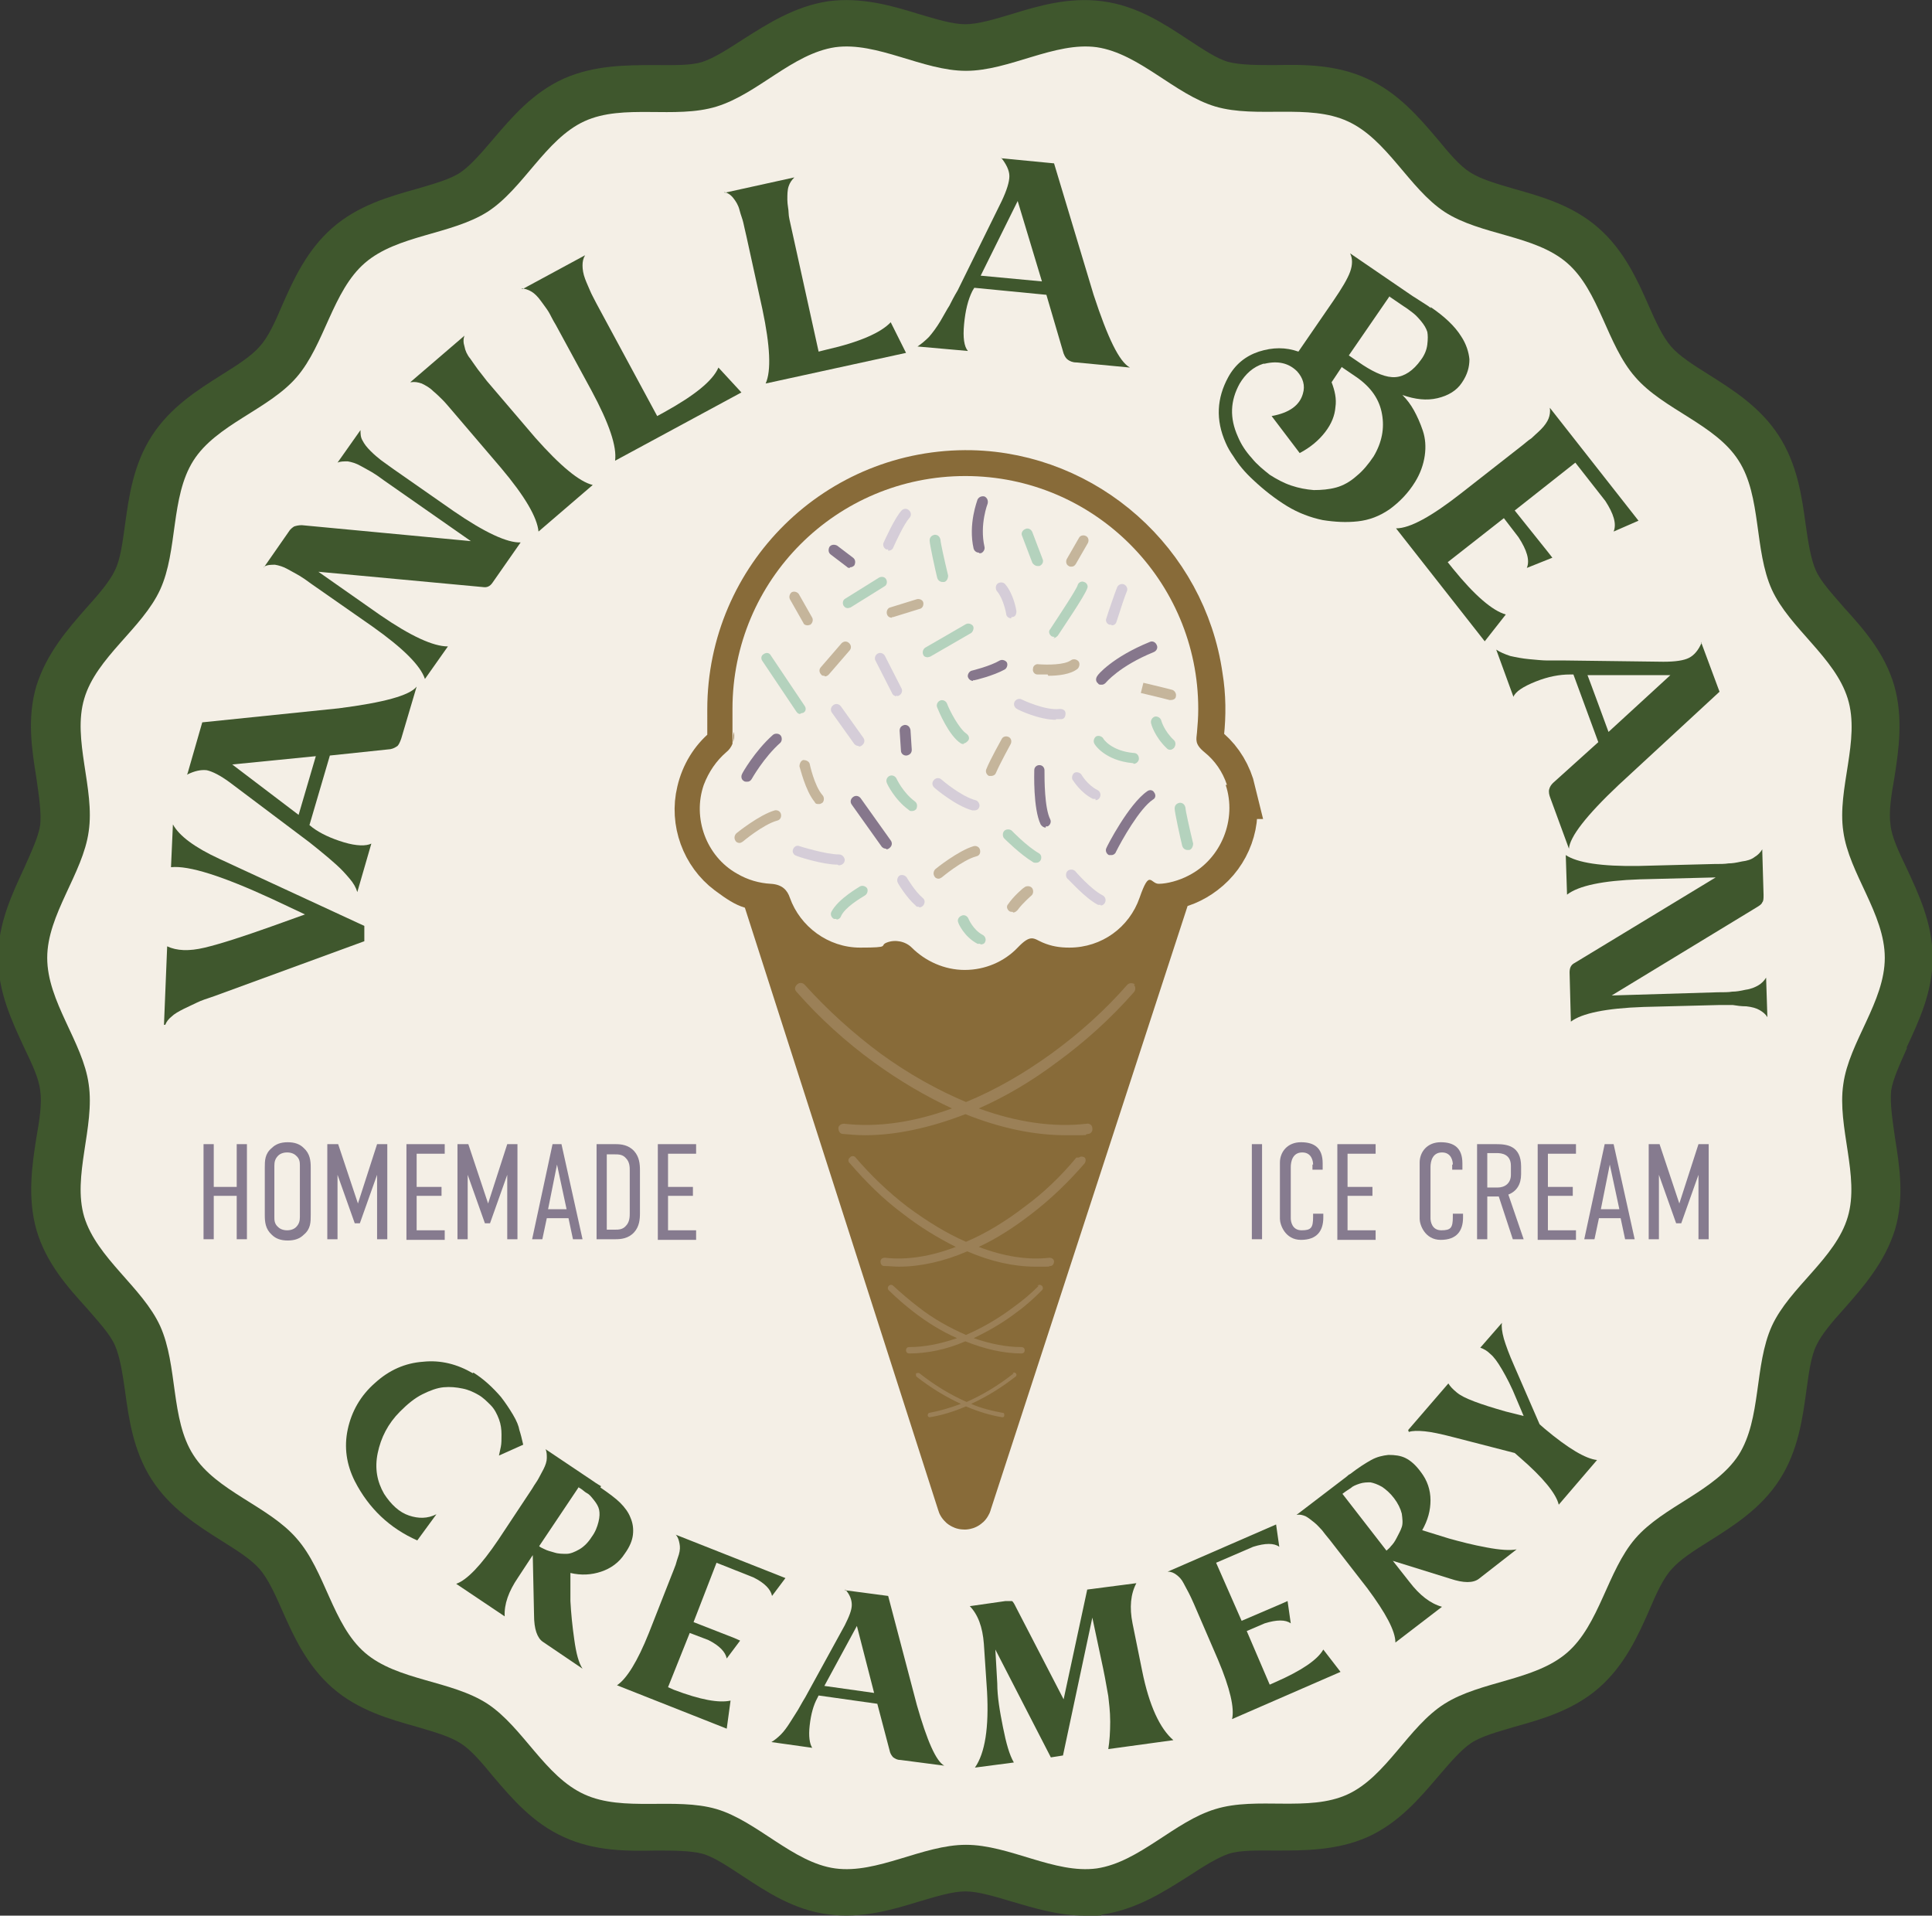 <?xml version="1.0" encoding="UTF-8"?>
<svg xmlns="http://www.w3.org/2000/svg" version="1.1" viewBox="0 0 302.8 300.2">
  <rect x="0" y="0" width="302.8" height="300.2" fill="#333333" stroke="none"/>
  <defs>
    <style>
      .cls-1 {
        stroke-width: .1px;
      }

      .cls-1, .cls-2, .cls-3, .cls-4, .cls-5, .cls-6, .cls-7, .cls-8 {
        stroke-miterlimit: 10;
      }

      .cls-1, .cls-2, .cls-4, .cls-5, .cls-6, .cls-7, .cls-8 {
        fill: none;
        stroke: #ed1e2e;
      }

      .cls-2 {
        stroke-width: .1px;
      }

      .cls-9 {
        fill: #86778c;
      }

      .cls-10 {
        fill: #d5cdd8;
      }

      .cls-3 {
        fill: #886b39;
        stroke: #886b39;
        stroke-width: 8.3px;
      }

      .cls-11 {
        fill: #b4d2bd;
      }

      .cls-4 {
        stroke-width: .2px;
      }

      .cls-12 {
        fill: #f4efe6;
      }

      .cls-5 {
        stroke-width: .3px;
      }

      .cls-6 {
        stroke-width: .3px;
      }

      .cls-7 {
        stroke-width: .2px;
      }

      .cls-8 {
        stroke-width: .2px;
      }

      .cls-13 {
        fill: #c5b59b;
      }

      .cls-14 {
        fill: #867b8f;
      }

      .cls-15 {
        fill: #9b8057;
      }

      .cls-16 {
        fill: #3f572d;
      }

      .cls-17 {
        display: none;
      }
    </style>
  </defs>
  <!-- Generator: Adobe Illustrator 28.6.0, SVG Export Plug-In . SVG Version: 1.2.0 Build 709)  -->
  <g>
    <g id="Layer_1">
      <g>
        <path class="cls-16" d="M298.8,164.2c1.9-4.1,4.1-8.7,4.1-14.1s-2.2-10-4.1-14.1c-1.2-2.5-2.3-4.8-2.5-6.7-.3-2,.1-4.6.6-7.4.7-4.4,1.4-9.4,0-14.4-1.5-5.2-4.9-9-7.9-12.3-1.8-2.1-3.6-4-4.4-5.8-.8-1.8-1.2-4.4-1.6-7.2-.6-4.4-1.3-9.4-4.2-13.9-2.9-4.5-7.2-7.2-11-9.6-2.4-1.5-4.6-2.9-5.9-4.4-1.3-1.5-2.4-3.9-3.5-6.4-1.8-4.1-3.9-8.7-7.9-12.2-4-3.5-8.9-4.9-13.2-6.1-2.7-.8-5.2-1.5-6.9-2.6-1.6-1-3.3-3-5.1-5.2-2.9-3.4-6.2-7.3-11.1-9.5-4.8-2.2-9.9-2.2-14.3-2.1-2.8,0-5.5,0-7.4-.5-1.8-.5-4-2-6.3-3.5-3.8-2.5-8-5.3-13.4-6-5.2-.7-10,.7-14.2,2-2.7.8-5.3,1.6-7.3,1.6s-4.6-.8-7.3-1.6c-4.2-1.3-9-2.7-14.2-2-5.3.8-9.6,3.6-13.4,6-2.3,1.5-4.5,2.9-6.3,3.5-1.9.6-4.6.5-7.4.5-4.5,0-9.5,0-14.3,2.1-4.9,2.2-8.2,6.1-11.1,9.5-1.8,2.1-3.5,4.1-5.1,5.2-1.6,1.1-4.2,1.8-6.9,2.6-4.3,1.2-9.2,2.6-13.2,6.1-4,3.5-6.1,8.1-7.9,12.2-1.1,2.6-2.2,5-3.5,6.4-1.3,1.5-3.5,2.9-5.9,4.4-3.8,2.4-8.1,5.1-11,9.6-2.9,4.5-3.6,9.5-4.2,13.9-.4,2.8-.7,5.4-1.6,7.2-.8,1.7-2.5,3.7-4.4,5.8-3,3.4-6.3,7.2-7.9,12.3-1.5,5.1-.7,10,0,14.4.4,2.8.8,5.4.6,7.4-.3,1.9-1.4,4.2-2.5,6.7-1.9,4.1-4.1,8.7-4.1,14.1s2.2,10,4.1,14.1c1.2,2.5,2.3,4.8,2.5,6.7.3,2-.1,4.6-.6,7.4-.7,4.4-1.4,9.4,0,14.4,1.5,5.2,4.9,9,7.9,12.3,1.8,2.1,3.6,4,4.4,5.8.8,1.8,1.2,4.4,1.6,7.2.6,4.4,1.3,9.4,4.2,13.9,2.9,4.5,7.2,7.2,11,9.6,2.4,1.5,4.6,2.9,5.9,4.4,1.3,1.5,2.4,3.9,3.5,6.4,1.8,4.1,3.9,8.7,7.9,12.2,4,3.5,8.9,4.9,13.2,6.1,2.7.8,5.2,1.5,6.9,2.6,1.6,1,3.3,3,5.1,5.2,2.9,3.4,6.2,7.3,11.1,9.5,4.8,2.2,9.9,2.2,14.3,2.1,2.8,0,5.5,0,7.4.5,1.8.5,4,2,6.3,3.5,3.8,2.5,8,5.3,13.4,6,5.2.7,10-.7,14.2-2,2.7-.8,5.3-1.6,7.3-1.6s4.6.8,7.3,1.6c3.4,1,7.3,2.2,11.4,2.2s1.9,0,2.9-.2c5.3-.8,9.6-3.6,13.4-6,2.3-1.5,4.5-2.9,6.3-3.5,1.9-.6,4.6-.5,7.4-.5,4.5,0,9.5,0,14.3-2.1,4.9-2.2,8.2-6.1,11.1-9.5,1.8-2.1,3.5-4.1,5.1-5.2,1.6-1.1,4.2-1.8,6.9-2.6,4.3-1.2,9.2-2.6,13.2-6.1,4-3.5,6.1-8.1,7.9-12.2,1.1-2.6,2.2-5,3.5-6.4,1.3-1.5,3.5-2.9,5.9-4.4,3.8-2.4,8.1-5.1,11-9.6,2.9-4.5,3.6-9.5,4.2-13.9.4-2.8.7-5.4,1.6-7.2.8-1.7,2.5-3.7,4.4-5.8,3-3.4,6.3-7.2,7.9-12.3,1.5-5.1.7-10,0-14.4-.4-2.8-.8-5.4-.6-7.4.3-1.9,1.4-4.2,2.5-6.7Z"/>
        <path class="cls-12" d="M7.4,150.1c0-6.8,5.6-13.2,6.5-19.8,1-6.7-2.6-14.4-.7-20.8,1.9-6.5,9.1-11,11.9-17.1s1.6-14.5,5.2-20.2,11.8-8,16.2-13.1c4.4-5.1,5.6-13.5,10.7-17.9,5.1-4.4,13.5-4.4,19.2-8,5.6-3.6,9.1-11.4,15.2-14.2,6.1-2.8,14.2-.3,20.7-2.3s11.9-8.3,18.6-9.3c6.6-.9,13.7,3.7,20.5,3.7s13.9-4.6,20.5-3.7c6.7,1,12.2,7.4,18.6,9.3,6.5,1.9,14.6-.5,20.7,2.3,6.2,2.8,9.6,10.5,15.2,14.2,5.7,3.7,14.1,3.6,19.2,8s6.2,12.8,10.7,17.9c4.4,5.1,12.6,7.4,16.2,13.1,3.6,5.6,2.4,14,5.2,20.2,2.8,6.1,9.9,10.6,11.9,17.1s-1.7,14.1-.7,20.8c.9,6.6,6.5,12.9,6.5,19.8s-5.6,13.2-6.5,19.8c-1,6.7,2.6,14.4.7,20.8-1.9,6.5-9.1,11-11.9,17.1-2.8,6.2-1.6,14.5-5.2,20.2-3.7,5.7-11.8,8-16.2,13.1-4.4,5.1-5.6,13.5-10.7,17.9-5.1,4.4-13.5,4.4-19.2,8s-9.1,11.4-15.2,14.2c-6.1,2.8-14.2.3-20.7,2.3-6.4,1.9-11.9,8.3-18.6,9.3-6.6.9-13.7-3.7-20.5-3.7s-13.9,4.6-20.5,3.7-12.2-7.4-18.6-9.3c-6.5-1.9-14.6.5-20.7-2.3-6.2-2.8-9.6-10.5-15.2-14.2-5.7-3.7-14.1-3.6-19.2-8-5.1-4.4-6.2-12.8-10.7-17.9-4.4-5.1-12.6-7.4-16.2-13.1-3.6-5.6-2.4-14-5.2-20.2-2.8-6.1-9.9-10.6-11.9-17.1-1.9-6.4,1.7-14.1.7-20.8-.9-6.6-6.5-12.9-6.5-19.8Z"/>
        <g>
          <path class="cls-16" d="M25.7,160.6l.5-12.3c1.5.7,3.4.8,5.9.2s5.9-1.7,10.4-3.3l5.3-1.9-5.1-2.4c-7.8-3.6-13.1-5.3-15.9-5l.3-6.7c1,1.8,3.4,3.6,7.3,5.4l22.7,10.5v1.2s0,1.2,0,1.2l-23.5,8.6c-1.2.4-2.1.7-2.7,1s-1.3.6-2.1,1-1.5.8-1.9,1.2c-.5.4-.8.8-1,1.3Z"/>
          <path class="cls-16" d="M29.4,121.2l2.3-8,21.4-2.2c7-.9,11.1-2,12.2-3.4l-2.4,8.1c-.2.6-.4,1-.6,1.2-.3.2-.6.4-1.1.5l-9.5,1-3.2,10.9.5.4c1.2.9,2.9,1.7,4.9,2.3,2,.6,3.5.6,4.3.2l-2.2,7.6c-.2-.7-.6-1.4-1.2-2.1s-1.2-1.4-2.1-2.2c-.9-.8-1.6-1.4-2.1-1.8-.5-.4-1.2-1-2.1-1.7l-12.5-9.4c-1.5-1.1-2.7-1.7-3.6-1.9-.9-.1-1.9.1-3.1.7ZM36.4,119.8l10.4,7.9,2.7-9.2-13.1,1.3Z"/>
          <path class="cls-16" d="M41.3,89l3.9-5.6c.3-.5.6-.7.9-.9.3-.1.7-.2,1.2-.2l26.5,2.5-13.6-9.5c-.8-.6-1.4-1-1.9-1.3-.5-.3-1.1-.6-1.8-1-.7-.4-1.4-.6-2-.7-.6,0-1.2,0-1.6.2l3.6-5.1c0,.5,0,1.1.3,1.6.3.6.7,1.1,1.3,1.7s1.1,1,1.6,1.4c.4.3,1.1.8,1.8,1.3l9.6,6.7c4.8,3.3,8.4,5,10.5,4.9l-4.4,6.3c-.4.6-.9.8-1.5.7l-25.8-2.4,9.7,6.8c4.8,3.3,8.3,4.9,10.6,4.9l-3.6,5.1c-.7-2.1-3.4-4.8-8.2-8.2l-9.6-6.7c-.8-.6-1.4-1-1.9-1.3-.5-.3-1.1-.6-1.8-1-.7-.4-1.4-.6-2-.7-.6,0-1.2,0-1.7.3Z"/>
          <path class="cls-16" d="M64.3,59.9l8.5-7.3c-.2.5-.2,1.1,0,1.7.1.6.4,1.3.9,1.9.5.7.9,1.3,1.2,1.7.3.4.8,1,1.4,1.8l7.6,8.9c3.9,4.4,6.9,6.9,9,7.4l-8.5,7.3c-.2-2.2-2.1-5.5-5.9-10l-7.6-8.9c-.6-.7-1.1-1.3-1.5-1.7-.4-.4-.9-.9-1.5-1.4-.6-.6-1.2-.9-1.8-1.2-.6-.2-1.1-.3-1.7-.2Z"/>
          <path class="cls-16" d="M81.9,45.3l9.8-5.3c-.3.5-.4,1-.4,1.6s.1,1.3.4,2.1c.3.8.6,1.4.8,1.9.2.5.6,1.2,1,2l9.5,17.6,1.1-.6c4.7-2.6,7.6-4.9,8.5-7l3.6,3.9-19.8,10.7c.3-2.2-.9-5.8-3.7-11l-5.6-10.3c-.5-.8-.8-1.5-1.1-2s-.7-1-1.2-1.7c-.5-.7-1-1.2-1.5-1.5-.5-.3-1.1-.5-1.6-.5Z"/>
          <path class="cls-16" d="M113.6,30.2l10.9-2.4c-.4.4-.7.8-.9,1.4-.2.6-.2,1.3-.2,2.1,0,.8.2,1.5.2,2.1,0,.5.2,1.3.4,2.2l4.3,19.5,1.2-.3c5.3-1.2,8.6-2.7,10.1-4.3l2.4,4.8-22,4.8c.9-2,.7-5.9-.5-11.6l-2.5-11.4c-.2-.9-.4-1.7-.5-2.2-.1-.5-.4-1.2-.6-2s-.6-1.4-1-1.9c-.4-.5-.9-.8-1.4-.9Z"/>
          <path class="cls-16" d="M156.9,24.8l8.3.8,6.2,20.6c2.2,6.7,4,10.5,5.7,11.4l-8.4-.8c-.6,0-1-.2-1.3-.4s-.5-.5-.7-1l-2.7-9.2-11.3-1.1-.3.5c-.7,1.4-1.1,3.1-1.3,5.2-.2,2.1,0,3.5.6,4.2l-7.9-.7c.6-.4,1.2-.9,1.8-1.5.6-.7,1.2-1.5,1.8-2.5.6-1,1-1.8,1.4-2.4.3-.6.7-1.4,1.3-2.4l6.9-14c.8-1.7,1.2-3,1.2-3.9,0-.9-.5-1.9-1.3-2.9ZM159.5,31.5l-5.8,11.7,9.6.9-3.8-12.6Z"/>
          <path class="cls-16" d="M224.2,48.1c2.2,1.5,3.8,3,4.8,4.6.8,1.2,1.2,2.5,1.3,3.6,0,1.2-.3,2.4-1.2,3.7-.8,1.2-2.1,2-3.8,2.4-1.7.4-3.5.2-5.5-.5.7.7,1.3,1.5,1.8,2.4.5.9,1,2,1.4,3.2.4,1.2.5,2.5.3,3.9-.2,1.4-.7,2.8-1.5,4.1-1.1,1.8-2.5,3.2-4,4.3-1.6,1.1-3.2,1.7-5,1.9-1.8.2-3.6.1-5.5-.2-1.9-.4-3.8-1.1-5.6-2.2-1.8-1.1-3.6-2.5-5.3-4.1-1.3-1.2-2.3-2.4-3.1-3.7,0,0,0,0,0,0-.5-.7-.9-1.4-1.2-2.1-1.6-3.6-1.4-7,.4-10.3,1.1-2,2.7-3.3,4.8-4,2.2-.7,4.2-.7,6.2,0l5.5-8c1.3-1.9,2.2-3.4,2.6-4.5.4-1.1.4-2.1,0-2.9l9.8,6.7c0,0,.5.3,1.1.7s1.3.8,1.8,1.2ZM210.3,57.5l-1.6,2.4c.5,1.3.8,2.6.6,3.9-.1,1.3-.6,2.6-1.6,3.9s-2.3,2.4-4,3.3l-4.4-5.8c2.8-.5,4.4-1.7,4.9-3.5.4-1.3,0-2.5-.9-3.5-1.3-1.3-3-1.7-5.1-1.2,0,0-.2,0-.2,0-1.6.5-2.8,1.6-3.7,3.1-1.5,2.7-1.6,5.4-.3,8.3.5,1.2,1.2,2.3,2.2,3.4.8,1,1.8,1.8,2.8,2.6,1.1.7,2.2,1.3,3.4,1.7s2.3.6,3.5.7c1.2,0,2.4-.1,3.5-.4,1.1-.3,2.2-.9,3.2-1.8,1-.8,1.9-1.9,2.7-3.1,1.3-2.2,1.7-4.4,1.3-6.6-.4-2.3-1.7-4.2-4-5.8l-2.2-1.5ZM217.8,46.4l-6.4,9.3,2.2,1.5c2,1.3,3.7,2,5.1,1.9s2.8-1,4-2.7c.6-.8.9-1.6,1-2.4s.1-1.5,0-2c-.2-.6-.5-1.1-1-1.7-.5-.6-.9-1-1.3-1.3-.4-.3-.9-.7-1.4-1l-2.2-1.5Z"/>
          <path class="cls-16" d="M242.9,63.9l13.9,17.7-3.9,1.7c.5-1.2,0-2.8-1.3-4.8l-4.7-6-9.5,7.5,5.2,6.5.7.9-4,1.6c.5-1.2,0-2.8-1.3-4.8l-2.3-3-8.8,6.9.8,1c3.4,4.2,6.2,6.6,8.3,7.2l-3.3,4.2-13.9-17.7c2.2,0,5.6-1.9,10.2-5.5l9.2-7.2c.8-.6,1.3-1.1,1.8-1.4.4-.4.9-.8,1.5-1.4.6-.6,1-1.2,1.2-1.7s.3-1.1.2-1.7Z"/>
          <path class="cls-16" d="M266.6,100.6l2.9,7.8-15.8,14.6c-5.1,4.8-7.7,8.2-7.8,10l-2.9-7.9c-.2-.5-.3-1-.2-1.4s.3-.7.6-1l7.1-6.4-3.9-10.6h-.6c-1.5,0-3.3.3-5.3,1.1-2,.8-3.2,1.6-3.5,2.4l-2.7-7.4c.6.4,1.3.7,2.2,1,.9.2,1.9.4,3,.5,1.1.1,2.1.2,2.7.2.7,0,1.6,0,2.7,0l15.6.2c1.9,0,3.2-.2,4-.6.8-.4,1.5-1.2,2-2.4ZM261.8,105.8h-13c0-.1,3.3,8.9,3.3,8.9l9.7-8.9Z"/>
          <path class="cls-16" d="M276.2,133.4l.2,6.8c0,.6,0,1-.2,1.2-.1.3-.4.5-.9.8l-22.7,13.8,16.6-.5c1,0,1.7,0,2.3-.1.6,0,1.2-.1,2.1-.3.8-.1,1.5-.4,2-.7.5-.3.9-.7,1.2-1.2l.2,6.2c-.3-.5-.7-.8-1.2-1.1-.5-.3-1.2-.5-2.1-.6-.8,0-1.5-.1-2.1-.2-.6,0-1.3,0-2.3,0l-11.7.3c-5.9.2-9.7,1-11.4,2.3l-.2-7.7c0-.7.2-1.2.8-1.5l22.1-13.4-11.9.3c-5.8.2-9.6,1-11.4,2.4l-.2-6.2c1.8,1.2,5.6,1.8,11.5,1.7l11.7-.3c1,0,1.7,0,2.3-.1.6,0,1.2-.1,2.1-.3.8-.1,1.5-.3,2-.7.5-.3.9-.7,1.2-1.2Z"/>
        </g>
        <g>
          <path class="cls-16" d="M74.2,215.1c1.6,1,3,2.3,4.3,3.8.7.9,1.3,1.8,1.9,2.8s.9,1.8,1,2.4c.2.6.4,1.4.6,2.3l-3.8,1.7c.1-.5.2-.9.3-1.4s.1-1.1.1-1.9c0-.8-.1-1.6-.4-2.4-.3-.8-.7-1.6-1.3-2.2-.6-.6-1.2-1.2-1.9-1.6-.7-.4-1.5-.8-2.5-1-1-.2-1.9-.3-3-.2-1,.1-2.1.5-3.3,1.1-1.2.6-2.3,1.5-3.5,2.7-1.9,1.9-3,4.1-3.5,6.5s-.1,4.5,1,6.4c1.1,1.7,2.4,2.9,3.9,3.4,1.5.5,2.9.5,4.3-.2l-3,4.1c-4.3-1.9-7.6-5-9.8-9.3-1.3-2.6-1.7-5.3-1.1-8.1s2-5.3,4.3-7.3c2.2-2,4.7-3.1,7.5-3.3,2.8-.3,5.4.4,7.8,1.8Z"/>
          <path class="cls-16" d="M94.1,233.1c1.3.9,2.4,1.7,3.1,2.4.7.7,1.3,1.5,1.6,2.3.4.9.5,1.8.4,2.7-.1.9-.5,1.9-1.3,3-.9,1.4-2.2,2.3-3.7,2.8-1.5.5-3.1.6-4.8.2v4.4c.1,1.9.3,3.9.6,6,.3,2.2.7,3.7,1.3,4.6l-6.2-4.2c-.9-.6-1.4-2-1.4-4.2l-.2-9.4-2.3,3.5c-1.5,2.2-2.2,4.2-2.1,6.1l-7.6-5.1c1.7-.6,3.9-2.9,6.6-6.9l5.3-8c.4-.7.8-1.2,1-1.6s.5-.9.8-1.5c.3-.6.5-1.2.5-1.7s0-1-.2-1.4l7.6,5.1c.4.3.8.5,1.1.7ZM90.8,232.9l-6.3,9.4c.2.2.5.3.9.5.4.2.8.3,1.5.5.6.2,1.3.2,1.9.2.6,0,1.3-.3,2-.7.7-.4,1.4-1.1,1.9-1.9.6-.8.9-1.6,1.1-2.4.2-.8.2-1.4.1-1.9-.1-.5-.4-1-.8-1.5-.4-.5-.7-.9-1.1-1.1s-.7-.6-1.3-.9h0Z"/>
          <path class="cls-16" d="M105.9,240.5l17.2,6.8-2.1,2.8c-.2-1-1.1-2-2.9-2.9l-5.8-2.3-3.6,9.3,6.4,2.5.9.4-2.1,2.8c-.2-1-1.1-2-2.9-2.9l-2.9-1.1-3.4,8.5.9.4c4.2,1.6,7.1,2.1,8.9,1.7l-.6,4.4-17.2-6.8c1.5-1,3.2-3.7,5-8.2l3.5-8.9c.3-.7.5-1.3.7-1.8.1-.4.3-1,.5-1.6.2-.7.2-1.2.1-1.7s-.2-.9-.5-1.3Z"/>
          <path class="cls-16" d="M132.4,249.2l6.8.9,4.5,17.1c1.6,5.6,3,8.8,4.3,9.5l-6.9-.9c-.5,0-.8-.2-1.1-.4-.2-.2-.4-.5-.5-.8l-2-7.6-9.2-1.3-.2.4c-.6,1.1-1,2.5-1.2,4.3-.2,1.7,0,2.9.4,3.5l-6.4-.9c.5-.3,1-.7,1.5-1.2s1-1.2,1.5-2c.5-.8.9-1.4,1.2-1.9.3-.5.6-1.1,1.1-1.9l6.2-11.3c.7-1.4,1.1-2.4,1.1-3.2,0-.8-.3-1.6-1-2.4ZM134.3,254.8l-5.1,9.4,7.8,1.1-2.7-10.5Z"/>
          <path class="cls-16" d="M152,251.7l5.6-.8c.5,0,.8,0,1,0,.2.1.4.5.7,1.1l7.4,14.3,3.7-17.2,7.7-1c-.9,1.7-1.1,3.8-.6,6.3l1.5,7.4c1.1,5.5,2.8,9.1,4.9,10.9l-10.2,1.4c.2-1.2.3-2.7.3-4.3,0-1.7-.2-3-.3-4-.2-1-.4-2.4-.8-4.3l-1.7-8-4.6,21.6-1.9.3-8.7-16.9.3,5.3c0,2.1.4,4.4.9,6.9s1,4.3,1.7,5.5l-6.1.8c1.6-2.3,2.2-6.3,1.9-11.9l-.5-7.5c-.2-2.6-.9-4.6-2.3-6Z"/>
          <path class="cls-16" d="M183,246.3l17-7.4.5,3.5c-.8-.6-2.2-.6-4.1,0l-5.8,2.5,4,9.1,6.3-2.7.9-.4.5,3.5c-.8-.6-2.2-.6-4.1,0l-2.8,1.2,3.6,8.4.9-.4c4.1-1.8,6.6-3.5,7.5-5.1l2.7,3.5-17,7.4c.4-1.7-.3-4.8-2.2-9.3l-3.8-8.8c-.3-.7-.6-1.3-.8-1.7-.2-.4-.5-.9-.8-1.5-.3-.6-.7-1-1.1-1.3-.4-.3-.8-.5-1.3-.5Z"/>
          <path class="cls-16" d="M211.6,231c1.3-1,2.4-1.7,3.3-2.2.9-.5,1.8-.7,2.7-.8,1,0,1.9.1,2.7.5.8.4,1.6,1.1,2.4,2.2,1,1.3,1.5,2.8,1.5,4.4,0,1.6-.4,3.1-1.3,4.7l4.2,1.3c1.8.5,3.7,1,5.9,1.4,2.1.4,3.7.5,4.7.3l-5.9,4.6c-.9.7-2.4.7-4.5,0l-9-2.8,2.6,3.3c1.6,2.1,3.3,3.4,5.1,3.9l-7.3,5.6c0-1.8-1.5-4.6-4.4-8.5l-5.9-7.6c-.5-.6-.9-1.1-1.2-1.5-.3-.3-.7-.8-1.2-1.2s-1-.8-1.4-1c-.5-.2-.9-.3-1.4-.2l7.2-5.5c.4-.3.8-.6,1-.8ZM210.4,234.1l6.9,8.9c.2-.2.5-.4.7-.7.3-.3.6-.7.9-1.3.3-.6.6-1.1.8-1.7.2-.6.1-1.3,0-2.1-.2-.8-.6-1.6-1.2-2.4-.6-.8-1.3-1.4-1.9-1.8-.7-.4-1.3-.6-1.8-.7-.5,0-1.1,0-1.7.2-.6.2-1.1.4-1.4.7-.3.2-.8.5-1.3.9h0Z"/>
          <path class="cls-16" d="M220.7,224.1l6.3-7.3c.3.5.7.9,1.3,1.4s1.4.9,2.7,1.4c1.3.5,2.9,1,5,1.6l2.8.7-1.1-2.6c-.8-2-1.6-3.5-2.3-4.7-.7-1.2-1.3-2-1.8-2.4-.5-.5-1-.8-1.6-1l3.4-3.9c-.1.6,0,1.4.3,2.5.3,1,.8,2.4,1.6,4.2l4,9.2.8.7c3.7,3.1,6.4,4.7,8.2,4.9l-6,7c-.4-1.7-2.4-4.2-6.1-7.4l-.8-.7-9.7-2.5c-1.9-.5-3.4-.8-4.4-.9-1.1-.1-1.9-.1-2.5.1Z"/>
        </g>
        <g>
          <path class="cls-14" d="M33.5,179.3v6.7h3.6v-6.7h1.6v14.9h-1.6v-6.8h-3.6v6.8h-1.6v-14.9h1.6Z"/>
          <path class="cls-14" d="M41.5,183c0-1.1,0-2.2,1.1-3.1.6-.6,1.4-.9,2.5-.9s1.9.3,2.5.9c1,.9,1.1,2,1.1,3.1v7.4c0,1.1,0,2.2-1.1,3.1-.6.6-1.4.9-2.5.9s-1.9-.3-2.5-.9c-1-.9-1.1-2-1.1-3.1v-7.4ZM47,182.7c0-.5,0-1.1-.6-1.6-.3-.3-.8-.5-1.4-.5s-1.1.2-1.4.5c-.5.5-.6,1-.6,1.6v8c0,.5,0,1.1.6,1.6.3.3.8.5,1.4.5s1.1-.2,1.4-.5c.5-.5.6-1,.6-1.6v-8Z"/>
          <path class="cls-14" d="M51.4,179.3h1.6l3.1,9.3h0l3-9.3h1.6v14.9h-1.6v-10.1h0l-2.7,7.6h-.8l-2.7-7.6h0v10.1h-1.6v-14.9Z"/>
          <path class="cls-14" d="M63.7,179.3h6v1.5h-4.4v5.2h3.9v1.4h-3.9v5.4h4.4v1.5h-6v-14.9Z"/>
          <path class="cls-14" d="M71.8,179.3h1.6l3.1,9.3h0l3-9.3h1.6v14.9h-1.6v-10.1h0l-2.7,7.6h-.8l-2.7-7.6h0v10.1h-1.6v-14.9Z"/>
          <path class="cls-14" d="M89.8,194.2l-.7-3.3h-3.4l-.7,3.3h-1.6l3.2-14.9h1.4l3.3,14.9h-1.6ZM87.3,182.5l-1.4,7h2.9l-1.5-7Z"/>
          <path class="cls-14" d="M96.5,179.3c.8,0,2,.1,2.9,1.1.8.9.9,2,.9,3v6.7c0,1-.1,2.1-.9,3-.9,1-2.1,1.1-2.9,1.1h-3v-14.9h3ZM98.7,190v-6.5c0-.6,0-1.4-.6-2-.5-.6-1.2-.6-1.7-.6h-1.3v11.8h1.3c.5,0,1.2,0,1.7-.6.6-.6.6-1.5.6-2Z"/>
          <path class="cls-14" d="M103.1,179.3h6v1.5h-4.4v5.2h3.9v1.4h-3.9v5.4h4.4v1.5h-6v-14.9Z"/>
        </g>
        <g>
          <path class="cls-14" d="M197.8,179.3v14.9h-1.6v-14.9h1.6Z"/>
          <path class="cls-14" d="M205.8,182.5c0-.5-.2-1.9-1.7-1.9s-1.8,1.4-1.8,2.3v8c0,.5.2,1.9,1.7,1.9s1.8-.4,1.8-2.1v-.5h1.6v.6c0,2.1-1,3.5-3.5,3.5s-3.3-2.4-3.3-3.3v-8.8c0-1.7,1.2-3.2,3.3-3.2s3.4.9,3.4,3.3v1h-1.6v-.8Z"/>
          <path class="cls-14" d="M209.6,179.3h6v1.5h-4.4v5.2h3.9v1.4h-3.9v5.4h4.4v1.5h-6v-14.9Z"/>
          <path class="cls-14" d="M227.7,182.5c0-.5-.2-1.9-1.7-1.9s-1.8,1.4-1.8,2.3v8c0,.5.2,1.9,1.7,1.9s1.8-.4,1.8-2.1v-.5h1.6v.6c0,2.1-1,3.5-3.5,3.5s-3.3-2.4-3.3-3.3v-8.8c0-1.7,1.2-3.2,3.3-3.2s3.4.9,3.4,3.3v1h-1.6v-.8Z"/>
          <path class="cls-14" d="M234.5,179.3c1.6,0,3.9.2,3.9,3.5v1.2c0,1.6-.7,2.7-2,3.2l2.4,7h-1.7l-2.2-6.7h-1.8v6.7h-1.6v-14.9h3ZM233.1,186.1h1.6c1.2,0,2.1-.7,2.1-2v-1.4c0-1.8-1.4-2-2.2-2h-1.5v5.4Z"/>
          <path class="cls-14" d="M241,179.3h6v1.5h-4.4v5.2h3.9v1.4h-3.9v5.4h4.4v1.5h-6v-14.9Z"/>
          <path class="cls-14" d="M254.7,194.2l-.7-3.3h-3.4l-.7,3.3h-1.6l3.2-14.9h1.4l3.3,14.9h-1.6ZM252.3,182.5l-1.4,7h2.9l-1.5-7Z"/>
          <path class="cls-14" d="M258.5,179.3h1.6l3.1,9.3h0l3-9.3h1.6v14.9h-1.6v-10.1h0l-2.7,7.6h-.8l-2.7-7.6h0v10.1h-1.6v-14.9Z"/>
        </g>
        <g>
          <path class="cls-3" d="M192.7,124.2c-.6-2.5-1.9-4.6-3.6-6.1s-1.5-2-1.4-3.2c.3-2.8.3-5.8-.2-8.8-2.5-17.6-17.6-31-35.3-31.4-20.5-.4-37.2,16.1-37.2,36.5s0,2.6.2,3.8-.3,2.2-1.2,2.9c-1.8,1.5-3.2,3.7-3.8,6.3-1.1,4.5.7,9.3,4.3,12s3.6,2,5.4,2.3l31.1,96.9c0,.2.3.2.3,0l31.6-96.9c1.9-.3,3.7-1,5.4-2.3,3.7-2.8,5.4-7.5,4.3-12Z"/>
          <g>
            <path class="cls-15" d="M162.8,201.5c-1.2,1.2-2.5,2.3-3.9,3.3-2.5,1.9-5,3.3-7.5,4.4-2.5-1.1-5.1-2.5-7.5-4.4-1.3-1-2.6-2.1-3.9-3.3-.2-.2-.5-.2-.7,0-.2.2-.2.5,0,.7,1.2,1.2,2.6,2.4,3.9,3.4,2.2,1.7,4.5,3.1,6.8,4.1-2.6.9-5.1,1.4-7.5,1.4-.3,0-.5.2-.5.5,0,.3.2.5.5.5,2.8,0,5.8-.6,8.8-1.9,3,1.2,6,1.9,8.8,1.9.3,0,.5-.2.5-.5,0-.3-.2-.5-.5-.5-2.4,0-4.9-.5-7.5-1.4,2.3-1.1,4.6-2.4,6.8-4.1,1.4-1,2.7-2.2,3.9-3.4.2-.2.2-.5,0-.7-.2-.2-.5-.2-.7,0Z"/>
            <path class="cls-15" d="M158.9,215.2c-2.4,1.9-4.9,3.4-7.4,4.5-2.5-1.1-5-2.6-7.4-4.5-.1-.1-.4,0-.5,0-.1.1,0,.4,0,.5,2.3,1.8,4.6,3.2,7,4.3-1.6.6-3.3,1.1-4.9,1.4-.2,0-.3.2-.3.4,0,.2.2.3.3.3s0,0,0,0c1.9-.3,3.8-.9,5.7-1.7,1.9.8,3.8,1.4,5.7,1.7,0,0,0,0,0,0,.2,0,.3-.1.3-.3,0-.2,0-.4-.3-.4-1.6-.3-3.3-.7-4.9-1.4,2.4-1.1,4.7-2.5,7-4.3.1-.1.2-.3,0-.5-.1-.1-.3-.2-.5,0Z"/>
            <path class="cls-15" d="M168.7,181.4c-2.4,2.9-5.1,5.5-8.1,7.7-3,2.3-6.1,4.2-9.2,5.5-3-1.3-6.1-3.2-9.2-5.5-3-2.3-5.7-4.9-8.1-7.7-.2-.3-.7-.3-.9,0-.3.2-.3.7,0,.9,2.5,2.9,5.2,5.6,8.3,7.9,2.7,2.1,5.5,3.8,8.3,5.2-3.9,1.5-7.7,2.1-11.1,1.7-.4,0-.7.2-.7.6,0,.4.2.7.6.7.7,0,1.5.1,2.3.1,3.3,0,7-.8,10.7-2.4,3.7,1.6,7.3,2.4,10.7,2.4s1.5,0,2.3-.1c.4,0,.6-.4.6-.7,0-.4-.4-.6-.7-.6-3.4.4-7.2-.2-11.1-1.7,2.8-1.3,5.6-3.1,8.3-5.2,3-2.3,5.8-5,8.3-7.9.2-.3.2-.7,0-.9-.3-.2-.7-.2-.9,0Z"/>
            <path class="cls-15" d="M177.9,154.3c-.3-.3-.9-.3-1.2,0-3.5,4-7.5,7.6-11.9,10.8-4.4,3.2-9,5.8-13.4,7.6-4.5-1.9-9-4.4-13.4-7.6-4.3-3.2-8.3-6.8-11.9-10.8-.3-.3-.8-.4-1.2,0s-.4.8,0,1.2c3.6,4.1,7.7,7.8,12.1,11,4,2.9,8.1,5.3,12.2,7.2-6,2.2-11.7,3-16.9,2.4-.5,0-.9.3-.9.7,0,.5.3.9.7.9,1.1.1,2.3.2,3.5.2,4.9,0,10.3-1.2,15.7-3.3,5.5,2.2,10.8,3.3,15.7,3.3s2.4,0,3.5-.2c.5,0,.8-.5.7-.9,0-.5-.5-.8-.9-.7-5.1.6-10.9-.2-16.9-2.4,4.1-1.8,8.2-4.2,12.2-7.2,4.4-3.2,8.5-6.9,12.1-11,.3-.3.3-.9,0-1.2Z"/>
          </g>
          <g>
            <path class="cls-12" d="M192.3,123c-.7-2.1-1.9-3.8-3.5-5.1s-1.3-2-1.2-3.1.2-2.4.2-3.7c0-20.1-16.3-36.5-36.5-36.5s-36.5,16.3-36.5,36.5,0,2.5.2,3.7-.3,2.4-1.2,3.1c-1.5,1.3-2.7,3-3.5,5.1-1.8,5.2.4,11.2,5.2,13.9,1.7,1,3.5,1.5,5.3,1.6s2.6,1,3,2.2c1.6,4.5,6,7.8,11,7.8s2.9-.3,4.2-.8,2.9-.2,3.9.8c2.1,2.1,5.1,3.5,8.3,3.5s6.2-1.3,8.3-3.5,2.5-1.4,3.9-.8,2.7.8,4.2.8c5.1,0,9.4-3.2,11-7.8s1.7-2.2,3-2.2,3.2-.5,4.7-1.3c5.1-2.6,7.6-8.8,5.8-14.2Z"/>
            <g>
              <path class="cls-11" d="M132.9,95.3c-.3,0-.5-.1-.7-.4-.2-.4-.1-.9.3-1.1l5.3-3.3c.4-.2.9-.1,1.1.3.2.4.1.9-.3,1.1l-5.3,3.3c-.1,0-.3.1-.4.1Z"/>
              <path class="cls-13" d="M126.6,98c-.3,0-.6-.1-.7-.4l-2.1-3.7c-.2-.4,0-.9.3-1.1.4-.2.9,0,1.1.3l2.1,3.7c.2.4,0,.9-.3,1.1-.1,0-.3.1-.4.1Z"/>
              <path class="cls-13" d="M129.2,105.9c-.2,0-.4,0-.5-.2-.3-.3-.4-.8,0-1.2l3.2-3.7c.3-.3.8-.4,1.2,0,.3.3.4.8,0,1.2l-3.2,3.7c-.2.2-.4.3-.6.3Z"/>
              <path class="cls-13" d="M139.8,96.8c-.4,0-.7-.2-.8-.6-.1-.4.1-.9.5-1l4.2-1.3c.4-.1.9.1,1,.5.1.4-.1.9-.5,1l-4.2,1.3c0,0-.2,0-.2,0Z"/>
              <path class="cls-11" d="M145.4,103c-.3,0-.6-.1-.7-.4-.2-.4,0-.9.3-1.1l6.4-3.7c.4-.2.9,0,1.1.3s0,.9-.3,1.1l-6.4,3.7c-.1,0-.3.1-.4.1Z"/>
              <path class="cls-11" d="M147.7,91.2c-.4,0-.7-.3-.8-.6-.3-1.2-1.2-5.3-1.2-5.9,0-.5.3-.8.8-.9.5,0,.8.3.9.8,0,.4.6,3.1,1.2,5.6,0,.4-.2.9-.6,1,0,0-.1,0-.2,0Z"/>
              <path class="cls-10" d="M140.5,109.1c-.3,0-.6-.2-.7-.5l-2.6-5.1c-.2-.4,0-.9.4-1.1.4-.2.9,0,1.1.4l2.6,5.1c.2.4,0,.9-.4,1.1s-.2,0-.4,0Z"/>
              <path class="cls-10" d="M134.6,116.9c-.3,0-.5-.1-.7-.3l-3.5-4.9c-.3-.4-.2-.9.2-1.2.4-.3.9-.2,1.2.2l3.5,4.9c.3.4.2.9-.2,1.2-.1.1-.3.2-.5.2Z"/>
              <path class="cls-11" d="M125.5,111.9c-.3,0-.5-.1-.7-.4l-5.3-7.9c-.3-.4-.2-.9.2-1.1.4-.3.9-.2,1.1.2l5.3,7.9c.3.4.2.9-.2,1.1-.1,0-.3.1-.5.1Z"/>
              <path class="cls-9" d="M142,118.4c-.4,0-.8-.3-.8-.8l-.2-3.1c0-.5.3-.8.8-.9.5,0,.8.3.9.8l.2,3.1c0,.5-.3.8-.8.9,0,0,0,0,0,0Z"/>
              <path class="cls-11" d="M151.1,116.6c-.2,0-.3,0-.5-.1-1.9-1.2-3.5-5.1-3.7-5.6-.2-.4,0-.9.4-1.1.4-.2.9,0,1.1.4.4,1.1,1.9,4,3.1,4.8.4.3.5.8.2,1.1-.2.2-.4.4-.7.4Z"/>
              <path class="cls-9" d="M152.5,106.7c-.4,0-.7-.3-.8-.6-.1-.4.2-.9.6-1,0,0,2.9-.7,4.4-1.6.4-.2.9,0,1.1.3.2.4,0,.9-.3,1.1-1.8,1-4.7,1.7-4.8,1.7,0,0-.1,0-.2,0Z"/>
              <path class="cls-13" d="M164.2,105.7c-.8,0-1.5,0-1.6,0-.5,0-.8-.5-.7-.9,0-.5.5-.8.9-.7,1.4.1,4,.1,5-.6.4-.3.9-.2,1.2.1s.2.9-.1,1.2c-1.1.9-3.1,1.1-4.6,1.1Z"/>
              <path class="cls-10" d="M165.5,112.8c-2.7,0-6-1.6-6.1-1.7-.4-.2-.6-.7-.4-1.1.2-.4.7-.6,1.1-.4,0,0,3.7,1.8,6,1.5.5,0,.9.2.9.7,0,.5-.2.9-.7.9-.3,0-.6,0-.8,0Z"/>
              <path class="cls-13" d="M155.3,121.6c-.1,0-.2,0-.3,0-.4-.2-.6-.7-.4-1.1.6-1.5,2.3-4.5,2.4-4.7.2-.4.7-.5,1.1-.3.4.2.5.7.3,1.1,0,0-1.7,3.1-2.3,4.5-.1.3-.4.5-.8.5Z"/>
              <path class="cls-10" d="M152.6,127c0,0-.1,0-.2,0-2.6-.7-5.8-3.4-6-3.6-.3-.3-.4-.8,0-1.2.3-.3.8-.4,1.2,0,0,0,3,2.6,5.3,3.2.4.1.7.6.6,1-.1.4-.4.6-.8.6Z"/>
              <path class="cls-11" d="M142.9,127.1c-.2,0-.3,0-.5-.2-2.2-1.6-3.4-4.1-3.4-4.2-.2-.4,0-.9.4-1.1.4-.2.9,0,1.1.4,0,0,1,2.2,2.9,3.6.4.3.4.8.2,1.2-.2.2-.4.3-.7.3Z"/>
              <path class="cls-9" d="M138.9,133c-.3,0-.5-.1-.7-.3l-4.7-6.6c-.3-.4-.2-.9.2-1.2.4-.3.9-.2,1.2.2l4.7,6.6c.3.4.2.9-.2,1.2-.1.1-.3.2-.5.2Z"/>
              <path class="cls-13" d="M147.1,137.7c-.2,0-.5-.1-.6-.3-.3-.4-.2-.9.1-1.2.1-.1,3.6-2.9,6-3.6.4-.1.9.1,1,.6s-.1.9-.6,1c-2.2.6-5.4,3.3-5.4,3.3-.2.1-.3.2-.5.2Z"/>
              <path class="cls-13" d="M128.3,126c-.2,0-.5,0-.6-.3-1.5-1.8-2.3-5.4-2.4-5.6,0-.4.2-.9.6-1,.4,0,.9.2,1,.6,0,0,.7,3.4,2,4.9.3.3.3.9,0,1.2-.2.1-.3.2-.5.2Z"/>
              <path class="cls-9" d="M117,122.5c-.1,0-.3,0-.4-.1-.4-.2-.5-.7-.3-1.1,0-.1,2-3.6,4.8-6.1.3-.3.9-.3,1.2,0,.3.3.3.9,0,1.2-2.6,2.3-4.5,5.7-4.5,5.7-.2.3-.4.4-.7.4Z"/>
              <path class="cls-10" d="M131.3,135.5c-2.4,0-6.4-1.3-6.5-1.4-.4-.1-.7-.6-.5-1,.1-.4.6-.7,1-.5,0,0,4.1,1.3,6.2,1.3.4,0,.8.3.9.8,0,.5-.3.8-.8.9,0,0-.1,0-.2,0Z"/>
              <path class="cls-11" d="M162.3,135.2c-.1,0-.3,0-.4-.1-2-1.2-4.4-3.6-4.5-3.7-.3-.3-.3-.9,0-1.2.3-.3.9-.3,1.2,0,0,0,2.3,2.4,4.2,3.5.4.2.5.7.3,1.1-.2.3-.4.4-.7.4Z"/>
              <path class="cls-9" d="M163.9,129.7c-.3,0-.6-.2-.8-.5-1.2-2.5-1-8.2-1-8.5,0-.5.4-.8.8-.8.5,0,.8.4.8.8,0,1.5,0,5.9.9,7.7.2.4,0,.9-.4,1.1-.1,0-.2,0-.3,0Z"/>
              <path class="cls-10" d="M171.7,125.2c-.1,0-.3,0-.4,0-2-1-3.1-2.9-3.2-3-.2-.4,0-.9.3-1.1.4-.2.9,0,1.1.3h0s.9,1.6,2.5,2.4c.4.2.6.7.4,1.1-.1.3-.4.5-.7.5Z"/>
              <path class="cls-10" d="M158.5,96.9c-.4,0-.8-.3-.8-.7,0,0-.4-2.3-1.4-3.5-.3-.3-.3-.9,0-1.2.3-.3.9-.3,1.2,0,1.4,1.6,1.8,4.2,1.8,4.3,0,.5-.2.9-.7.9,0,0,0,0-.1,0Z"/>
              <path class="cls-11" d="M165.3,99.8c-.2,0-.3,0-.5-.1-.4-.3-.5-.8-.2-1.1,1.5-2.3,4.1-6.2,4.3-6.9.1-.4.6-.7,1-.5.4.1.7.6.5,1-.4,1.2-3.9,6.3-4.6,7.4-.2.2-.4.4-.7.4Z"/>
              <path class="cls-10" d="M174.2,97.9c0,0-.2,0-.3,0-.4-.1-.7-.6-.5-1,.2-.7,1.4-4.2,1.7-4.9.2-.4.7-.6,1.1-.4.4.2.6.7.4,1.1-.2.4-1.1,3.1-1.6,4.7-.1.4-.4.6-.8.6Z"/>
              <path class="cls-9" d="M172.6,107.3c-.2,0-.4,0-.5-.2-.4-.3-.4-.8-.1-1.2,0-.1,2.3-2.9,8.2-5.3.4-.2.9,0,1.1.5.2.4,0,.9-.5,1.1-5.4,2.2-7.5,4.8-7.5,4.8-.2.2-.4.3-.6.3Z"/>
              <path class="cls-13" d="M183.5,109.7c0,0-.1,0-.2,0-1.5-.4-4.5-1.1-4.5-1.1l.4-1.6s3,.7,4.5,1.1c.4.1.7.6.6,1,0,.4-.4.6-.8.6Z"/>
              <path class="cls-11" d="M177.6,119.6s0,0,0,0c-4.5-.4-6.1-3-6.1-3.1-.2-.4,0-.9.3-1.1.4-.2.9,0,1.1.3,0,.1,1.3,2,4.8,2.3.5,0,.8.4.8.9,0,.4-.4.8-.8.8Z"/>
              <path class="cls-11" d="M183.5,117.5c-.2,0-.4,0-.6-.2-2-1.9-2.5-3.9-2.5-4-.1-.4.2-.9.6-1,.4-.1.9.2,1,.6,0,0,.4,1.6,2,3.1.3.3.3.8,0,1.2-.2.2-.4.3-.6.3Z"/>
              <path class="cls-9" d="M174.2,134c-.1,0-.3,0-.4,0-.4-.2-.6-.7-.4-1.1.1-.3,3.5-6.9,6.4-8.9.4-.3.9-.2,1.1.2.3.4.2.9-.2,1.1-2.1,1.4-4.9,6.4-5.8,8.2-.1.3-.4.5-.7.5Z"/>
              <path class="cls-11" d="M153.6,147.9c-.1,0-.3,0-.4,0-2.1-1.1-3-3.2-3-3.3-.2-.4,0-.9.5-1.1.4-.2.9,0,1.1.5h0s.7,1.7,2.2,2.5c.4.2.6.7.4,1.1-.1.3-.4.4-.7.4Z"/>
              <path class="cls-10" d="M172.5,141.8c-.1,0-.3,0-.4,0-2-1-4.6-4-4.8-4.1-.3-.3-.3-.9,0-1.2.3-.3.9-.3,1.2,0,0,0,2.5,2.9,4.3,3.8.4.2.6.7.4,1.1-.1.3-.4.5-.7.5Z"/>
              <path class="cls-13" d="M158.7,142.9c-.2,0-.3,0-.5-.1-.4-.3-.5-.8-.2-1.1.8-1.2,2.4-2.6,2.5-2.6.3-.3.9-.3,1.2,0,.3.3.3.9,0,1.2,0,0-1.5,1.3-2.2,2.3-.2.2-.4.4-.7.4Z"/>
              <path class="cls-10" d="M144,142.1c-.2,0-.4,0-.5-.2-1.4-1.2-2.8-3.5-2.8-3.6-.2-.4,0-.9.3-1.1.4-.2.9,0,1.1.3,0,0,1.3,2.2,2.5,3.2.4.3.4.8.1,1.2-.2.2-.4.3-.6.3Z"/>
              <path class="cls-11" d="M131.1,144c-.1,0-.3,0-.4,0-.4-.2-.6-.7-.4-1.1,1.1-2.1,4.4-3.9,4.5-4,.4-.2.9,0,1.1.3.2.4,0,.9-.3,1.1-.8.5-3.2,1.9-3.8,3.3-.1.3-.4.5-.7.5Z"/>
              <path class="cls-9" d="M153.4,86.6c-.4,0-.7-.3-.8-.6-.9-3.9.6-7.6.6-7.7.2-.4.6-.6,1.1-.5.4.2.6.6.5,1.1,0,0-1.3,3.3-.5,6.8.1.4-.2.9-.6,1,0,0-.1,0-.2,0Z"/>
              <path class="cls-9" d="M133.2,89c-.2,0-.3,0-.5-.2l-2.5-1.9c-.4-.3-.4-.8-.2-1.2.3-.4.8-.4,1.2-.2l2.5,1.9c.4.3.4.8.2,1.2-.2.2-.4.3-.7.3Z"/>
              <path class="cls-10" d="M139.2,86.1c-.1,0-.2,0-.3,0-.4-.2-.6-.7-.4-1.1.2-.4,1.7-3.8,2.8-5,.3-.3.8-.4,1.2,0,.3.3.4.8,0,1.2-.8.9-2.1,3.7-2.5,4.6-.1.3-.4.5-.8.5Z"/>
              <path class="cls-11" d="M162.6,88.7c-.3,0-.6-.2-.8-.5l-1.6-4.2c-.2-.4,0-.9.5-1.1.4-.2.9,0,1.1.5l1.6,4.2c.2.4,0,.9-.5,1.1,0,0-.2,0-.3,0Z"/>
              <path class="cls-13" d="M167.9,88.8c-.1,0-.3,0-.4-.1-.4-.2-.5-.7-.3-1.1l1.9-3.3c.2-.4.7-.5,1.1-.3.4.2.5.7.3,1.1l-1.9,3.3c-.2.3-.4.4-.7.4Z"/>
              <path class="cls-13" d="M115.9,132.1c-.2,0-.5-.1-.6-.3-.3-.4-.2-.9.1-1.2.1-.1,3.6-2.9,6-3.6.4-.1.9.1,1,.6.1.4-.1.9-.6,1-2.2.6-5.4,3.3-5.4,3.3-.2.1-.3.2-.5.2Z"/>
              <path class="cls-11" d="M186.1,133.2c-.4,0-.7-.3-.8-.6-.3-1.2-1.2-5.3-1.2-5.9,0-.5.3-.8.8-.9.5,0,.8.3.9.8,0,.4.6,3.1,1.2,5.6,0,.4-.2.9-.6,1,0,0-.1,0-.2,0Z"/>
            </g>
          </g>
        </g>
      </g>
    </g>
    <g id="guides" class="cls-17">
      <circle class="cls-8" cx="60.2" cy="42.1" r="76.2"/>
      <circle class="cls-6" cx="60.2" cy="42.1" r="57.1"/>
      <rect class="cls-5" x="-37.5" y="59.6" width="195.5" height="9.2"/>
      <rect class="cls-7" x=".9" y="6" width="118.7" height="116.5"/>
      <rect class="cls-4" x="-23.7" y="59.6" width="69.9" height="9.2"/>
      <rect class="cls-2" x="-12" y="59.6" width="46.7" height="9.2"/>
      <rect class="cls-4" x="74" y="59.6" width="69.9" height="9.2"/>
      <rect class="cls-1" x="87.3" y="59.6" width="43.3" height="9.2"/>
    </g>
  </g>
</svg>